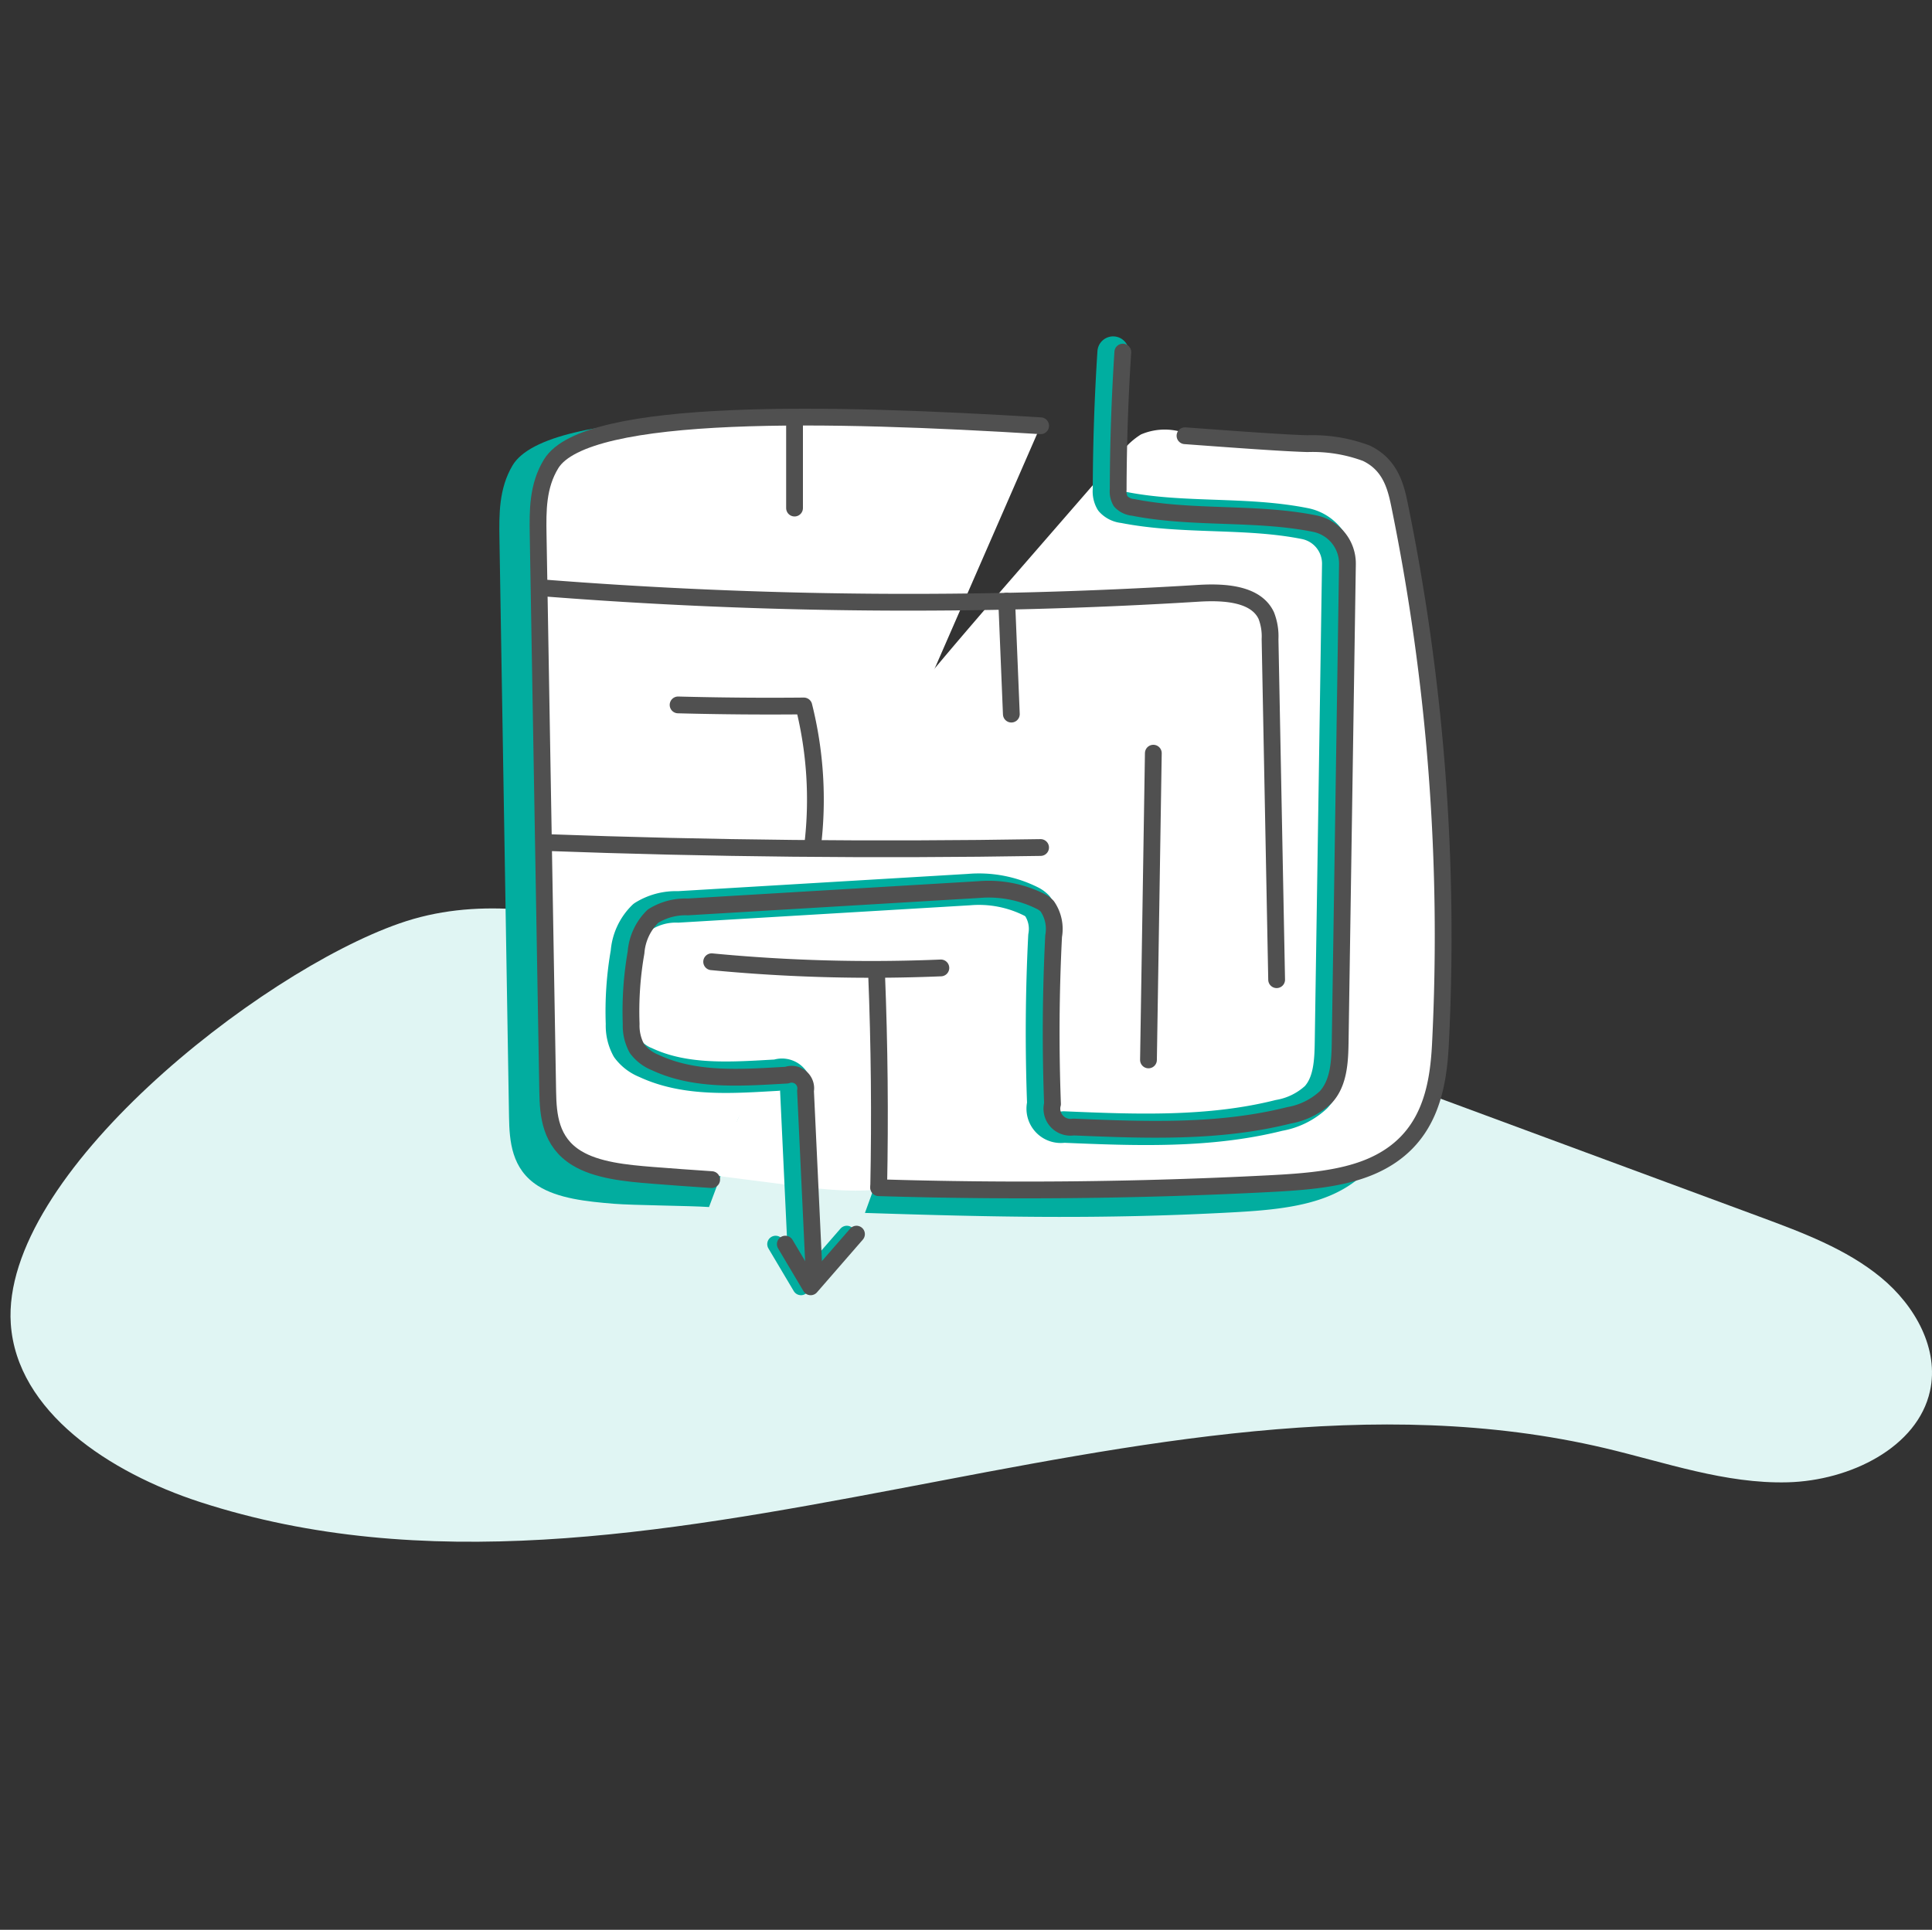 <svg xmlns="http://www.w3.org/2000/svg" width="184.169" height="184" viewBox="0 0 184.169 184"><rect x="0" y="0" width="184.169" height="184" fill="#333333" stroke="none"/><defs><style>.a{fill:#e0f5f3;}.b{fill:#02ad9f;}.c,.d{fill:#fff;}.d,.f{stroke:#505050;}.d,.e,.f,.g{stroke-linecap:round;stroke-linejoin:round;}.d,.e,.f{stroke-width:1.6px;}.e,.f,.g,.h{fill:none;}.e{stroke:#02ad9f;}.g{stroke:#00aea0;stroke-width:3px;}</style></defs><g transform="translate(-473 -2264)"><g transform="translate(6.333 -7.398)"><path class="a" d="M3856.127,3639.386c.566,8.394,9.431,14.2,18.031,17,42.639,13.843,90.135-15.469,133.929-5.137,5.765,1.361,11.477,3.413,17.425,3.258s12.384-3.328,13.567-8.708c.877-3.988-1.394-8.119-4.686-10.829s-7.476-4.277-11.571-5.792l-40.305-14.912c-9.684-3.582-19.556-7.206-29.96-7.926-13.233-.916-24.531-1.79-37.5-4.72-7.3-1.649-14.65-2.937-21.887-.4C3879.734,3605.916,3855.174,3625.256,3856.127,3639.386Z" transform="translate(-3388.432 -1241.774)"/><g transform="translate(514.266 2304.972)"><g transform="translate(0 6.197)"><path class="b" d="M2615.77,4270.481c12.377.4,22.4.618,34.77-.04,3.434-.184,7.023-.446,9.889-1.754,5.42-2.474,6.292-7.6,6.511-12.063a220.6,220.6,0,0,0-3.915-53.419c-.367-1.864-.935-3.94-3.163-5.035a14.134,14.134,0,0,0-5.6-.941c-.8-.025-1.775-.076-2.887-.145-2.359-.148-5.359-.376-8.783-.638" transform="translate(-2580.918 -4194.602)"/><path class="b" d="M2625.881,4195.3c-19.787-1.269-43.322-1.877-46.658,3.762-1.3,2.2-1.281,4.646-1.242,7.019l.912,55.09c.039,2.346.25,4.973,2.757,6.569,1.9,1.21,4.646,1.5,7.221,1.71,1.882.154,7.2.184,9.087.313" transform="translate(-2577.969 -4194.446)"/></g><path class="c" d="M2640.777,4196.2a6.871,6.871,0,0,0-1.82,1.647L2629,4209.31c-7.094,8.168-14.213,16.37-20.12,25.435-2.169,3.33-4.2,6.848-5.008,10.74a48.978,48.978,0,0,0-.628,7.776q-.166,3.707-.7,7.384a2.456,2.456,0,0,1-.387,1.175,3.671,3.671,0,0,1-1.186.786,3.983,3.983,0,0,0-1.9,4.114l8.306,1.066c4.244.544,8.739,1.055,12.647-.685a16.879,16.879,0,0,0,7.178-6.858c1.758-2.863,3.008-6,4.507-9.012,2.648-5.31,6.085-10.225,8.35-15.708a81.01,81.01,0,0,0,3.74-13l3.115-13.65c.677-2.968,1.358-6.172.677-9.2-.318-1.415-.767-2.754-2.077-3.379A5.745,5.745,0,0,0,2640.777,4196.2Z" transform="translate(-2579.611 -4188.35)"/><g transform="translate(3.688 6.197)"><path class="d" d="M2617.189,4268.071c12.376.381,24.783.255,37.15-.38,3.435-.177,7.023-.429,9.89-1.691,5.419-2.384,6.291-7.328,6.51-11.626a205.088,205.088,0,0,0-3.915-51.486c-.367-1.8-.935-3.8-3.163-4.854a14.636,14.636,0,0,0-5.6-.906c-.8-.025-1.774-.074-2.887-.141-2.36-.141-5.36-.362-8.783-.614" transform="translate(-2584.716 -4194.597)"/><path class="d" d="M2629.881,4195.27c-19.788-1.224-43.323-1.81-46.658,3.625-1.3,2.118-1.281,4.478-1.242,6.765l.912,53.1c.039,2.26.251,4.793,2.757,6.331,1.9,1.167,4.646,1.445,7.221,1.648q2.823.223,5.651.41" transform="translate(-2581.969 -4194.446)"/></g><path class="e" d="M2606.536,4279.891l2.417,4.071,4.368-5.024" transform="translate(-2580.198 -4194.84)"/><path class="f" d="M2582.307,4212.094a445.667,445.667,0,0,0,62.619.529c2.438-.151,5.489,0,6.487,2.117a5.44,5.44,0,0,1,.363,2.243l.628,32.48" transform="translate(-2578.307 -4189.626)"/><path class="f" d="M2630.427,4213.48l.442,10.77" transform="translate(-2582.061 -4189.734)"/><path class="f" d="M2608.491,4194.571v8.558" transform="translate(-2580.35 -4188.259)"/><path class="f" d="M2596.451,4224.209q5.991.158,11.987.1a36.685,36.685,0,0,1,.838,13.315" transform="translate(-2579.41 -4190.571)"/><path class="f" d="M2629.935,4238.916q-23.611.393-47.22-.478" transform="translate(-2578.339 -4191.681)"/><path class="f" d="M2599.922,4250.771a159.191,159.191,0,0,0,21.847.589" transform="translate(-2579.681 -4192.644)"/><path class="f" d="M2617.174,4272.339q.205-10.14-.2-20.281" transform="translate(-2581.011 -4192.743)"/><path class="f" d="M2645.548,4229.2l-.463,29.247" transform="translate(-2583.205 -4190.96)"/><path class="g" d="M2637.465,4187.726q-.424,6.54-.443,13.1a1.889,1.889,0,0,0,.235,1.123,1.837,1.837,0,0,0,1.194.582c5.7,1.127,11.717.413,17.35,1.556a3.888,3.888,0,0,1,3.075,3.885l-.693,45.563c-.029,1.846-.124,3.872-1.376,5.23a6.922,6.922,0,0,1-3.526,1.737c-6.668,1.673-13.65,1.4-20.519,1.109a1.771,1.771,0,0,1-2-2.2q-.3-8,.106-16.005a3.807,3.807,0,0,0-.609-2.842,2.2,2.2,0,0,0-.579-.438,11.094,11.094,0,0,0-5.962-1.153L2596,4240.624a5.843,5.843,0,0,0-3.316.879,5.391,5.391,0,0,0-1.62,3.462,32.515,32.515,0,0,0-.466,6.815,4.547,4.547,0,0,0,.546,2.34,4.052,4.052,0,0,0,1.755,1.344c3.844,1.8,8.3,1.436,12.533,1.2a1.342,1.342,0,0,1,1.786,1.5l.79,16.809" transform="translate(-2578.953 -4187.726)"/><path class="f" d="M2638.465,4187.726q-.424,6.54-.442,13.1a1.888,1.888,0,0,0,.235,1.123,1.837,1.837,0,0,0,1.194.582c5.7,1.127,11.717.413,17.35,1.556a3.888,3.888,0,0,1,3.075,3.885l-.693,45.563c-.029,1.846-.125,3.872-1.376,5.23a6.922,6.922,0,0,1-3.526,1.737c-6.668,1.673-13.65,1.4-20.519,1.109a1.771,1.771,0,0,1-2-2.2q-.3-8,.106-16.005a3.808,3.808,0,0,0-.609-2.842,2.2,2.2,0,0,0-.579-.438,11.094,11.094,0,0,0-5.962-1.153L2597,4240.624a5.843,5.843,0,0,0-3.316.879,5.391,5.391,0,0,0-1.62,3.462,32.5,32.5,0,0,0-.466,6.815,4.547,4.547,0,0,0,.546,2.34,4.053,4.053,0,0,0,1.755,1.344c3.844,1.8,8.3,1.436,12.534,1.2a1.342,1.342,0,0,1,1.786,1.5l.79,16.809" transform="translate(-2579.031 -4187.726)"/><path class="f" d="M2607.536,4279.891l2.417,4.071,4.368-5.024" transform="translate(-2580.275 -4194.84)"/></g></g><g transform="translate(323 527)"><rect class="h" width="184" height="184" transform="translate(150 1737)"/></g></g></svg>